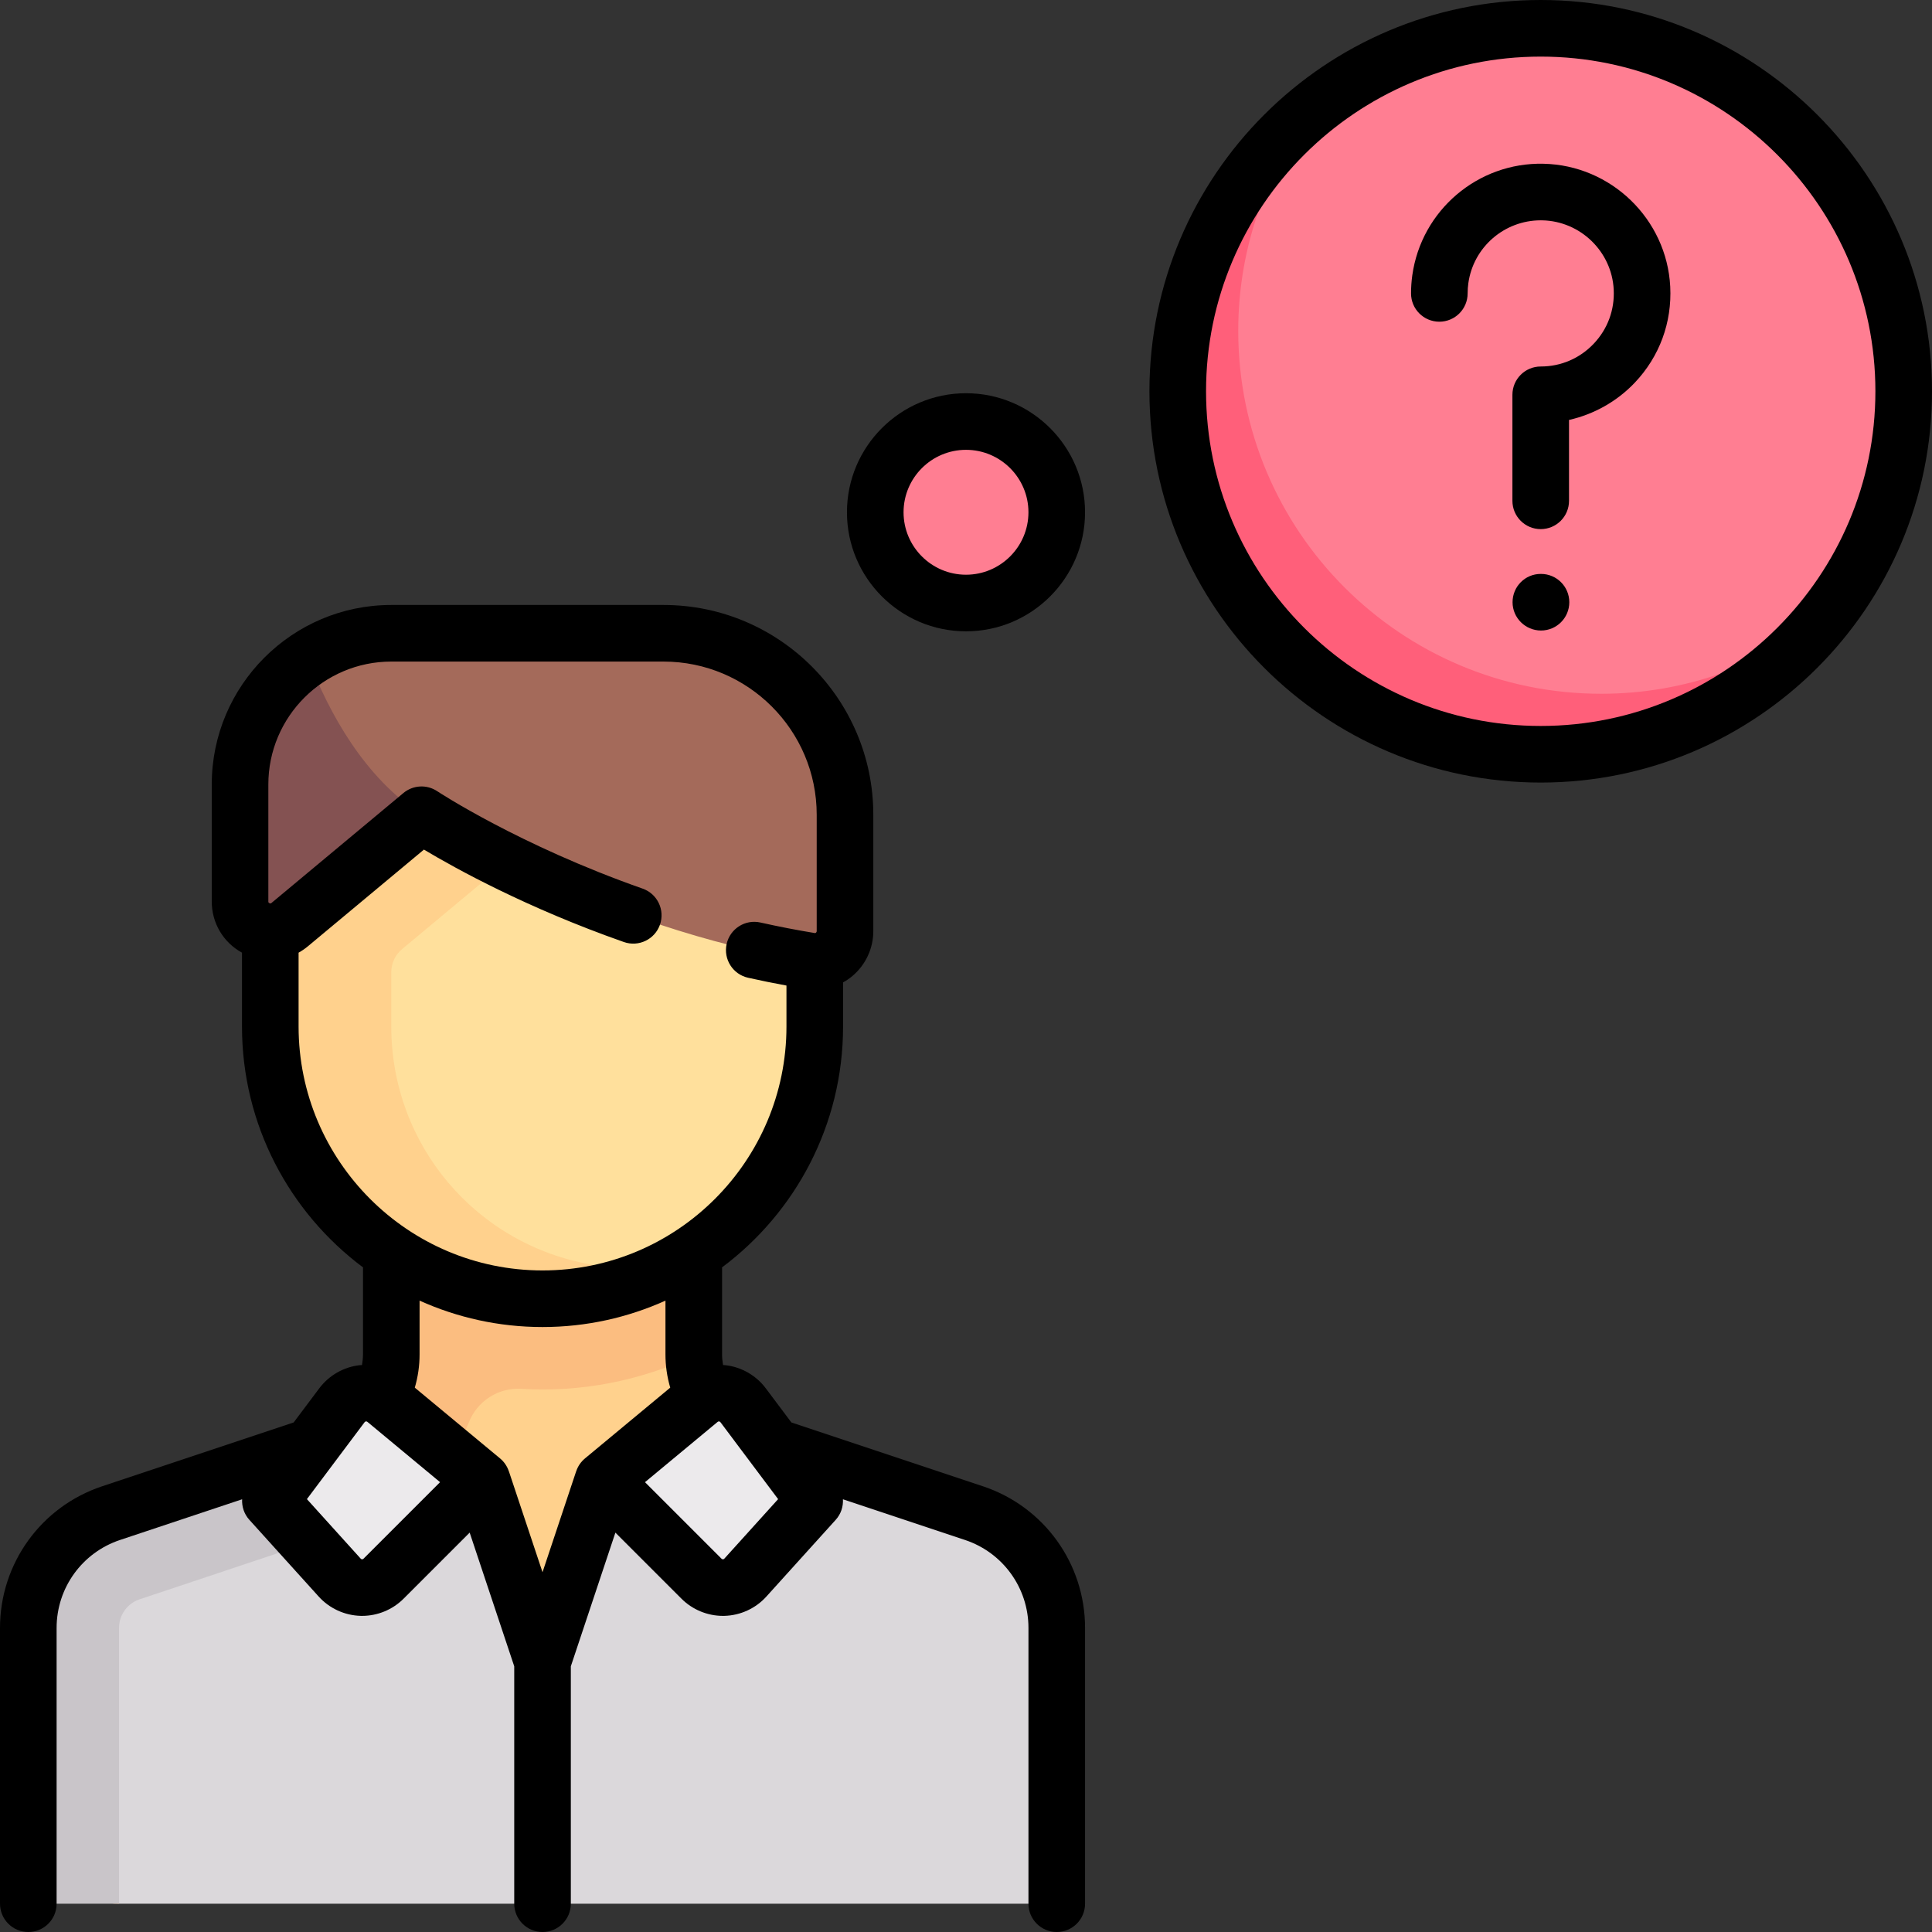 <svg id="Capa_1" enable-background="new 0 0 512 512" height="512" viewBox="0 0 512 512" width="512" xmlns="http://www.w3.org/2000/svg"><rect x="0" y="0" width="512" height="512" fill="#333333" stroke="none"/><g><g><circle cx="408.306" cy="103.694" fill="#ff7e92" r="96.194"/><path d="m424.339 183.855c-53.126 0-96.194-43.068-96.194-96.194 0-22.475 7.77-43.1 20.686-59.476-22.333 17.616-36.718 44.856-36.718 75.508 0 53.126 43.067 96.194 96.194 96.194 30.652 0 57.892-14.385 75.508-36.718-16.376 12.916-37.001 20.686-59.476 20.686z" fill="#ff5f7a"/><path d="m258.124 400.998-57.825-19.275c-9.82-3.274-16.444-12.464-16.444-22.814v-38.78h-80.161v38.78c0 10.351-6.624 19.541-16.444 22.814l-57.825 19.275c-13.093 4.365-21.925 16.618-21.925 30.419v49.034h272.548v-49.035c0-13.8-8.831-26.053-21.924-30.418z" fill="#ffd18d"/><path d="m37.036 423.806 57.812-19.273c13.703-4.563 24.276-14.843 29.43-27.665 2.26-5.621 7.821-9.186 13.868-8.818 15.815.962 31.342-2.075 45.741-8.736-.003-.137-.032-.268-.032-.406v-38.78h-80.161v38.78c0 10.351-6.624 19.541-16.443 22.814l-57.825 19.275c-13.094 4.366-21.926 16.619-21.926 30.42v49.034c0 13.282 10.767 24.048 24.048 24.048v-73.08c0-3.453 2.211-6.52 5.488-7.613z" fill="#fbbd80"/><path d="m258.124 400.998-53.006-17.668-45.312 8.944-10.8 32.4c-1.676 5.028-8.788 5.028-10.464 0l-10.8-32.4-45.312-8.944-53.005 17.668c-13.093 4.365-21.925 16.618-21.925 30.419l24.048 73.083h248.5v-73.083c0-13.802-8.831-26.054-21.924-30.419z" fill="#dbd8db"/><path d="m31.548 431.415c0-3.452 2.2-6.505 5.488-7.601l57.812-19.281h.008l-12.426-21.203-53.005 17.668c-13.093 4.365-21.925 16.618-21.925 30.419v73.083h24.048z" fill="#c9c5c9"/><path d="m143.774 344.177c-39.845 0-72.145-32.3-72.145-72.145v-32.065c0-35.417 28.712-64.129 64.129-64.129h16.032c35.417 0 64.129 28.712 64.129 64.129v32.065c0 39.845-32.3 72.145-72.145 72.145z" fill="#ffe09c"/><path d="m143.774 344.177c10.47 0 20.393-2.279 29.372-6.29l-16.017-2.696c-30.961-5.206-53.436-31.767-53.436-63.158v-14.38c0-2.388 1.049-4.626 2.889-6.153l49.772-41.482-66.802-14.449c-11.078 11.526-17.923 27.151-17.923 44.4v32.065c0 39.843 32.3 72.143 72.145 72.143z" fill="#ffd18d"/><path d="m175.839 167.823h-72.145c-22.136 0-40.081 17.945-40.081 40.081v30.982c0 6.796 7.927 10.509 13.148 6.158l34.949-29.124s47.455 30.322 102.84 38.859c4.915.758 9.386-2.936 9.386-7.909v-30.95c-.001-26.564-21.534-48.097-48.097-48.097z" fill="#a46a5a"/><path d="m81.631 174.48c-10.845 7.173-18.018 19.448-18.018 33.424v30.982c0 6.796 7.927 10.509 13.148 6.158l34.949-29.124c-15.042-9.864-24.375-26.571-30.079-41.44z" fill="#845252"/><path d="m76.057 402.625 13.967 15.457c3.075 3.403 8.373 3.537 11.616.294l26.102-26.102-25.585-21.235c-3.526-2.927-8.783-2.307-11.533 1.359l-15.033 20.044c-2.301 3.068-2.106 7.337.466 10.183z" fill="#eceaec"/><path d="m211.491 402.625-13.967 15.457c-3.075 3.403-8.373 3.537-11.616.294l-26.102-26.102 25.585-21.235c3.526-2.927 8.783-2.307 11.533 1.359l15.033 20.044c2.301 3.068 2.106 7.337-.466 10.183z" fill="#eceaec"/><circle cx="256" cy="135.758" fill="#ff7e92" r="24.048"/></g><g><path d="m260.496 393.883-50.778-16.926-6.794-9.058c-2.536-3.383-6.398-5.606-10.597-6.101-.235-.028-.471-.03-.706-.046-.162-.933-.267-1.879-.267-2.843v-22.748c0-.097-.011-.19-.014-.286 19.458-14.535 32.079-37.742 32.079-63.843v-11.685c.886-.491 1.733-1.063 2.521-1.732 3.493-2.969 5.496-7.298 5.496-11.877v-30.819c0-30.656-24.94-55.597-55.597-55.597h-72.146c-26.235 0-47.58 21.345-47.58 47.581v30.981c0 5.74 3.047 10.852 8.016 13.581v19.567c0 26.101 12.621 49.308 32.079 63.842-.004.096-.014.19-.014.287v22.748c0 .963-.103 1.909-.265 2.842-.235.017-.471.019-.706.047-4.199.494-8.062 2.718-10.598 6.1l-6.796 9.061-50.776 16.925c-16.181 5.392-27.053 20.476-27.053 37.533v73.083c0 4.143 3.357 7.5 7.5 7.5s7.5-3.357 7.5-7.5v-73.083c0-10.59 6.75-19.955 16.797-23.304l32.369-10.789c-.103 1.939.519 3.902 1.899 5.429l18.395 20.356c2.836 3.14 6.889 5.002 11.118 5.109.13.004.259.005.389.005 4.095 0 8.076-1.644 10.977-4.544l17.522-17.521 11.81 35.43v62.912c0 4.143 3.357 7.5 7.5 7.5s7.5-3.357 7.5-7.5v-62.911l11.81-35.429 17.52 17.52c2.901 2.9 6.883 4.544 10.978 4.544.129 0 .259-.001.387-.005 4.23-.106 8.283-1.969 11.12-5.108l18.395-20.357c1.38-1.527 2.002-3.49 1.899-5.43l32.37 10.79c10.047 3.349 16.797 12.714 16.797 23.304v73.082c0 4.143 3.357 7.5 7.5 7.5s7.5-3.357 7.5-7.5v-73.083c-.003-17.057-10.875-32.141-27.056-37.534zm-181.367-121.851v-19.565c.848-.473 1.665-1.022 2.434-1.663l30.784-25.653c8.399 5.028 27.294 15.471 52.989 24.496 3.909 1.375 8.189-.683 9.562-4.591s-.683-8.188-4.591-9.562c-32.696-11.484-54.227-25.678-54.437-25.816-2.762-1.843-6.407-1.648-8.962.479l-34.949 29.125c-.118.098-.253.208-.549.07-.297-.139-.297-.313-.297-.468v-30.981c0-17.965 14.615-32.581 32.58-32.581h72.146c22.385 0 40.597 18.212 40.597 40.597v30.819c0 .222-.114.365-.21.447-.131.111-.21.098-.251.09-4.773-.779-9.635-1.722-14.449-2.799-4.041-.91-8.052 1.638-8.957 5.68s1.638 8.053 5.68 8.957c3.382.757 6.785 1.445 10.171 2.068v10.851c0 35.646-28.999 64.646-64.645 64.646s-64.646-29-64.646-64.646zm64.645 79.646c11.605 0 22.627-2.516 32.58-6.997v14.229c0 3.022.43 5.977 1.265 8.833l-22.603 18.761c-1.087.903-1.878 2.087-2.316 3.402l-.009-.003-8.917 26.752-8.917-26.752-.009.003c-.439-1.315-1.229-2.5-2.316-3.402l-22.606-18.762c.835-2.856 1.267-5.811 1.267-8.831v-14.231c9.954 4.482 20.976 6.998 32.581 6.998zm-47.438 61.394c-.038.039-.163.155-.378.151-.221-.006-.327-.124-.369-.17l-14.252-15.772 15.288-20.385c.033-.043.133-.176.353-.202.228-.03.348.081.39.116l19.253 15.979zm95.624-.018c-.037.041-.148.164-.37.17-.192.009-.34-.112-.378-.151l-20.283-20.282 19.252-15.979c.042-.035.172-.143.391-.116.22.026.319.159.353.203l15.287 20.384z"/><path d="m408.307 0c-57.177 0-103.694 46.517-103.694 103.693s46.517 103.693 103.693 103.693 103.694-46.516 103.694-103.693-46.517-103.693-103.693-103.693zm0 192.387c-48.905 0-88.693-39.788-88.693-88.693s39.787-88.694 88.693-88.694 88.693 39.788 88.693 88.693-39.788 88.694-88.693 88.694z"/><path d="m256 104.21c-17.396 0-31.549 14.152-31.549 31.548s14.152 31.549 31.549 31.549 31.549-14.152 31.549-31.549c0-17.396-14.153-31.548-31.549-31.548zm0 48.097c-9.125 0-16.549-7.424-16.549-16.549s7.424-16.548 16.549-16.548 16.549 7.423 16.549 16.548-7.424 16.549-16.549 16.549z"/><path d="m409.012 43.395c17.921.36 32.688 14.655 33.616 32.543.494 9.524-2.843 18.572-9.397 25.477-4.715 4.966-10.824 8.386-17.425 9.874v21.434c0 4.143-3.357 7.5-7.5 7.5s-7.5-3.357-7.5-7.5v-28.097c0-4.143 3.357-7.5 7.5-7.5 5.36 0 10.35-2.145 14.047-6.039 3.694-3.892 5.574-8.995 5.295-14.371-.522-10.071-8.841-18.12-18.938-18.324-.133-.002-.264-.004-.396-.004-9.642 0-17.854 7.098-19.189 16.658-.124.889-.187 1.801-.187 2.711 0 4.143-3.357 7.5-7.5 7.5s-7.5-3.357-7.5-7.5c0-1.602.111-3.211.331-4.784 2.401-17.214 17.361-29.966 34.743-29.578z"/><path d="m408.382 152.094h-.075c-4.143 0-7.463 3.357-7.463 7.5s3.396 7.5 7.538 7.5 7.5-3.357 7.5-7.5-3.358-7.5-7.5-7.5z"/></g></g></svg>